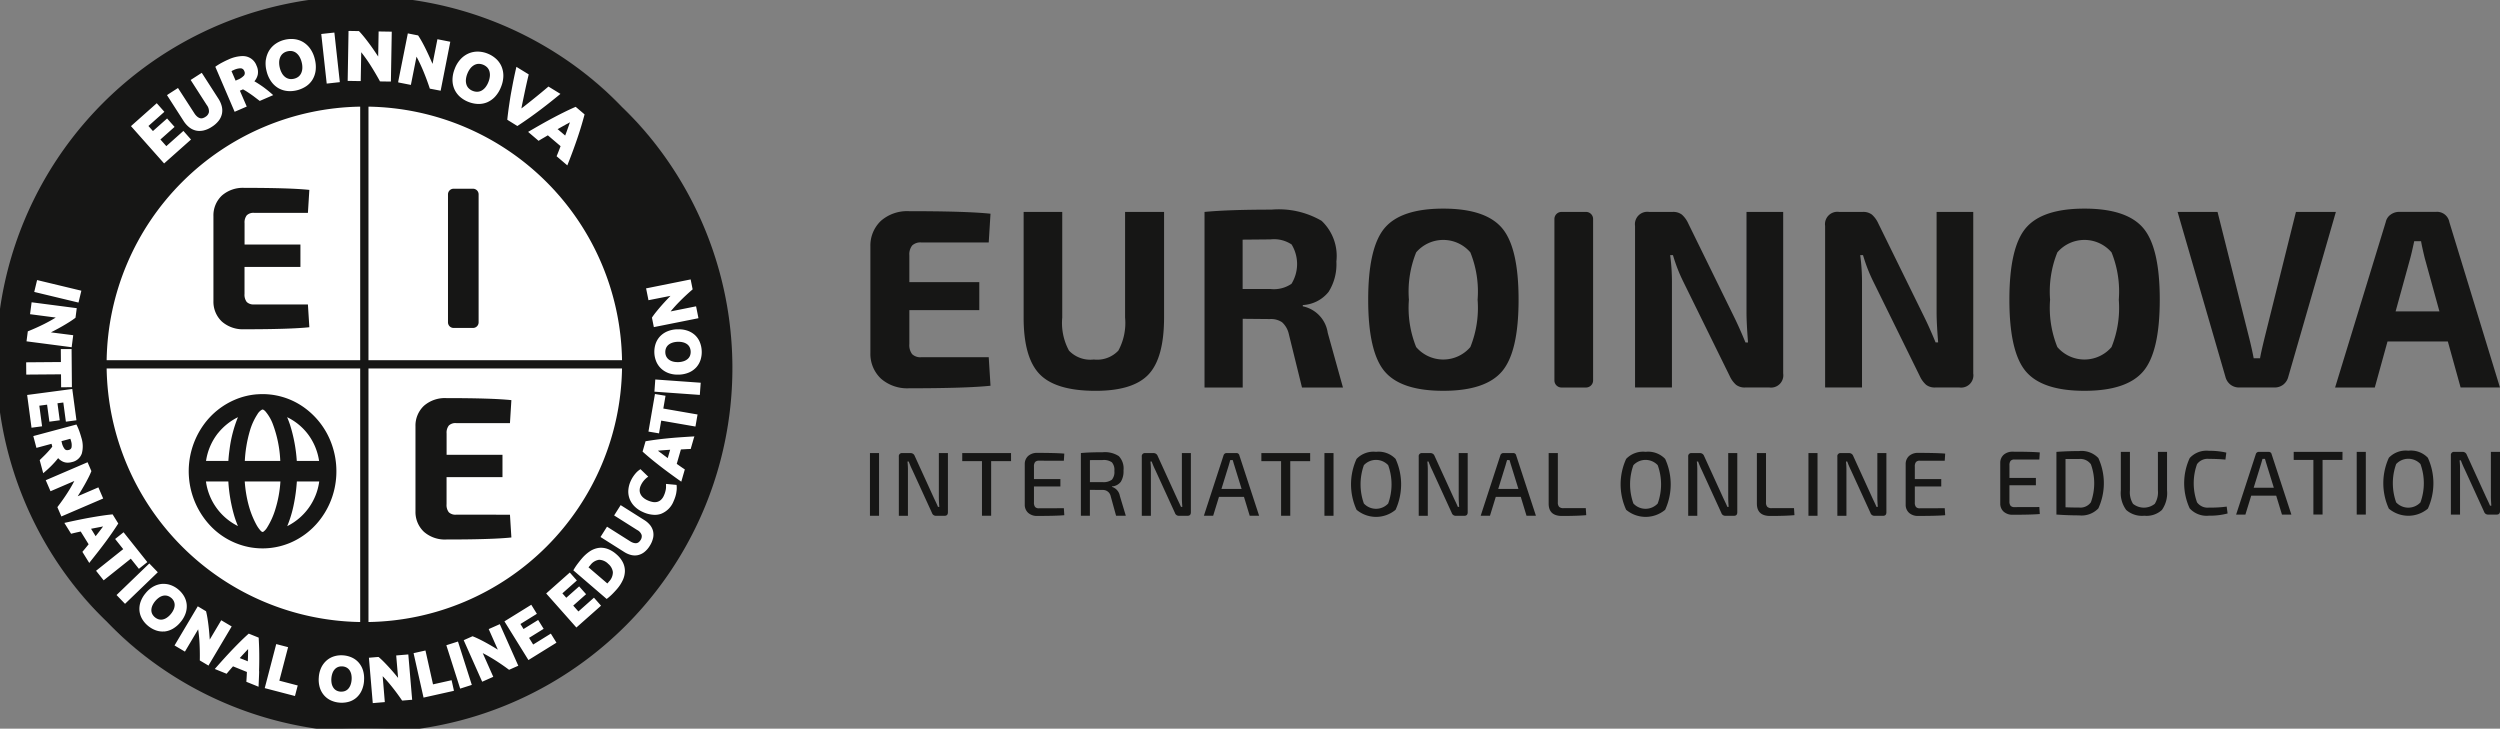 <svg xmlns="http://www.w3.org/2000/svg" xmlns:xlink="http://www.w3.org/1999/xlink" width="185.853" height="54.17" viewBox="0 0 185.853 54.17">
  <rect x="0" y="0" width="185.853" height="54.17" fill="#808080" stroke="none"/>
  <defs>
    <clipPath id="clip-path">
      <rect id="Rectángulo_2231" data-name="Rectángulo 2231" width="185.853" height="54.17" fill="none"/>
    </clipPath>
  </defs>
  <g id="Logo_Euroinnova" data-name="Logo Euroinnova" transform="translate(0)">
    <g id="Grupo_1307" data-name="Grupo 1307" transform="translate(0)" clip-path="url(#clip-path)">
      <path id="Trazado_2725" data-name="Trazado 2725" d="M54.17,27.085A27.085,27.085,0,1,1,27.085,0,27.085,27.085,0,0,1,54.17,27.085" transform="translate(0 0)" fill="#fff"/>
      <path id="Trazado_2726" data-name="Trazado 2726" d="M51.662,15.964a1.275,1.275,0,0,0,.505-.326.313.313,0,0,0,.015-.333.294.294,0,0,0-.249-.2l-.051,0a1.26,1.26,0,0,0-.475.124c-.05.022-.1.043-.134.063l-.038.02.307.711Z" transform="translate(-34.025 -10.026)" fill="#161615"/>
      <path id="Trazado_2727" data-name="Trazado 2727" d="M13.852,97.877a.238.238,0,0,0,.176.072.439.439,0,0,0,.112-.016.259.259,0,0,0,.21-.19,1.014,1.014,0,0,0-.04-.484c-.013-.048-.026-.091-.039-.128l-.01-.029-.663.178.028.105a1.154,1.154,0,0,0,.224.493" transform="translate(-9.031 -64.483)" fill="#161615"/>
      <path id="Trazado_2728" data-name="Trazado 2728" d="M74.676,147.76a.645.645,0,0,0-.22-.2.753.753,0,0,0-.313-.088l-.066,0a.7.7,0,0,0-.256.046.667.667,0,0,0-.245.17.86.86,0,0,0-.17.285,1.486,1.486,0,0,0-.057.789.885.885,0,0,0,.128.3.641.641,0,0,0,.218.2.744.744,0,0,0,.314.087l.066,0a.722.722,0,0,0,.255-.044.633.633,0,0,0,.246-.166.878.878,0,0,0,.17-.283,1.361,1.361,0,0,0,.082-.392,1.386,1.386,0,0,0-.025-.4.889.889,0,0,0-.128-.306" transform="translate(-48.689 -97.932)" fill="#161615"/>
      <path id="Trazado_2729" data-name="Trazado 2729" d="M53.25,144.1l-.195.21.6.243c0-.1.008-.195.012-.288,0-.133.008-.256.009-.367l0-.256-.174.187-.253.271" transform="translate(-35.233 -95.389)" fill="#161615"/>
      <path id="Trazado_2730" data-name="Trazado 2730" d="M21.032,116.52l.013-.017-.251.049-.364.07-.281.055.34.549.179-.225q.123-.157.224-.292Z" transform="translate(-13.38 -77.367)" fill="#161615"/>
      <path id="Trazado_2731" data-name="Trazado 2731" d="M145.858,99.576l-.255.024.2.154.3.224.229.172.179-.62-.287.018c-.133.009-.255.018-.367.029" transform="translate(-96.692 -66.094)" fill="#161615"/>
      <path id="Trazado_2732" data-name="Trazado 2732" d="M103.31,15.938a.833.833,0,0,0,.305.2.853.853,0,0,0,.315.064h.041a.71.71,0,0,0,.317-.094.978.978,0,0,0,.275-.243,1.515,1.515,0,0,0,.217-.387,1.546,1.546,0,0,0,.108-.434.983.983,0,0,0-.034-.368.712.712,0,0,0-.167-.286.9.9,0,0,0-.61-.262l-.051,0a.744.744,0,0,0-.318.1.967.967,0,0,0-.276.245,1.514,1.514,0,0,0-.216.385,1.5,1.5,0,0,0-.107.431.979.979,0,0,0,.034.365.723.723,0,0,0,.165.286" transform="translate(-68.471 -9.381)" fill="#161615"/>
      <path id="Trazado_2733" data-name="Trazado 2733" d="M124.079,27.739q.077-.207.137-.382l.1-.29-.269.147-.359.2q-.141.076-.289.159l.563.479q.061-.16.117-.31" transform="translate(-81.947 -17.975)" fill="#161615"/>
      <path id="Trazado_2734" data-name="Trazado 2734" d="M34.964,131.96a.725.725,0,0,0-.288-.152.654.654,0,0,0-.3-.005.871.871,0,0,0-.3.132,1.493,1.493,0,0,0-.506.609.881.881,0,0,0-.073.321.64.64,0,0,0,.061.289.819.819,0,0,0,.491.407.653.653,0,0,0,.166.021.639.639,0,0,0,.131-.013.878.878,0,0,0,.3-.131,1.362,1.362,0,0,0,.295-.271,1.378,1.378,0,0,0,.214-.342.874.874,0,0,0,.074-.323.644.644,0,0,0-.062-.29.75.75,0,0,0-.2-.253" transform="translate(-22.244 -87.517)" fill="#161615"/>
      <path id="Trazado_2735" data-name="Trazado 2735" d="M148.862,75.819a.881.881,0,0,0-.3-.137,1.31,1.31,0,0,0-.328-.039h-.071a1.392,1.392,0,0,0-.4.07.882.882,0,0,0-.29.162.636.636,0,0,0-.174.241.748.748,0,0,0-.052.32.72.72,0,0,0,.08.316.672.672,0,0,0,.2.225.874.874,0,0,0,.3.137,1.309,1.309,0,0,0,.328.039h.069a1.369,1.369,0,0,0,.394-.07.871.871,0,0,0,.288-.162.643.643,0,0,0,.174-.239.815.815,0,0,0-.026-.637.63.63,0,0,0-.192-.226" transform="translate(-97.786 -50.233)" fill="#161615"/>
      <path id="Trazado_2736" data-name="Trazado 2736" d="M46.237,7.933a27.085,27.085,0,1,0-38.3,38.3,27.085,27.085,0,1,0,38.3-38.3m5.929,18.161a1.888,1.888,0,0,1-.085.654,1.527,1.527,0,0,1-.314.554,1.58,1.58,0,0,1-.539.386,2.042,2.042,0,0,1-.75.162l-.106,0a1.9,1.9,0,0,1-.657-.107,1.636,1.636,0,0,1-.57-.347,1.53,1.53,0,0,1-.361-.526,1.835,1.835,0,0,1-.138-.634,1.881,1.881,0,0,1,.085-.654,1.511,1.511,0,0,1,.317-.554,1.6,1.6,0,0,1,.541-.385,2.039,2.039,0,0,1,.751-.162l.111,0a1.985,1.985,0,0,1,.65.1,1.583,1.583,0,0,1,.567.333,1.468,1.468,0,0,1,.359.525,1.93,1.93,0,0,1,.139.657m-4.047-4.675,3.133-.63.092-.018.018.092.119.592.011.054-.042.036c-.313.27-.625.56-.925.864-.236.238-.461.486-.67.74l1.8-.361.092-.018.019.092.14.7.018.092-.092.018L48.7,24.3l-.092.018-.019-.092-.115-.574-.008-.038.021-.033c.082-.123.184-.261.305-.41s.253-.307.392-.465.287-.319.438-.478l.224-.233L48.3,22.3l-.092.018-.018-.092-.141-.7-.018-.092Zm-1.877,5.358H27.393V7.928A19.159,19.159,0,0,1,46.242,26.776m-3.5-18.811.054-.024.045.038.572.487.045.039-.015.057c-.071.264-.147.531-.227.8s-.169.545-.268.84-.207.6-.324.922-.253.68-.4,1.048l-.048.124-.1-.086-.646-.551-.052-.045.027-.063q.074-.177.147-.366l.089-.231.034-.088-.946-.806-.078.046-.216.127q-.175.1-.337.2l-.058.037-.052-.045-.627-.534-.1-.086.115-.067c.348-.2.675-.391.971-.557s.581-.321.858-.467.537-.278.784-.4.506-.242.752-.349m-5.024.88c.035-.322.078-.66.129-1.006s.1-.677.163-1.011.119-.646.18-.942.12-.564.172-.791l.03-.127.111.069.745.457.058.036L39.29,5.6q-.076.312-.157.675T38.977,7l-.146.7q-.04.192-.068.36.136-.1.29-.223.268-.212.558-.444t.577-.469q.287-.237.532-.446l.052-.045.058.036.72.441.113.07-.1.084q-.278.226-.632.509c-.23.184-.485.381-.757.587s-.545.406-.826.605-.563.392-.836.57l-.05.033-.051-.031-.645-.4L37.712,8.9ZM33.811,5.1a2.164,2.164,0,0,1,.445-.718,1.786,1.786,0,0,1,.6-.417,1.678,1.678,0,0,1,.645-.128h.042a2.016,2.016,0,0,1,.7.144,2.068,2.068,0,0,1,.618.377,1.656,1.656,0,0,1,.414.564,1.758,1.758,0,0,1,.145.713,2.24,2.24,0,0,1-.172.825,2.274,2.274,0,0,1-.437.72,1.738,1.738,0,0,1-.586.421,1.608,1.608,0,0,1-.634.127h-.052a2.131,2.131,0,0,1-.72-.154A2.077,2.077,0,0,1,34.2,7.2a1.669,1.669,0,0,1-.415-.561,1.728,1.728,0,0,1-.146-.711,2.229,2.229,0,0,1,.172-.825m-4.2.926L30.3,2.575l.018-.092.092.018.633.125.038.007.022.032c.088.132.185.294.289.483s.205.387.308.6.2.425.3.648c.053.121.105.24.155.355L32.5,3.008l.018-.092.092.018.773.152.092.018-.018.092-.681,3.456-.018.092-.092-.018L32.008,6.6l-.054-.011-.017-.052c-.144-.436-.308-.875-.489-1.307-.147-.35-.309-.691-.484-1.019l-.4,2.009-.018.092-.092-.018-.768-.151L29.6,6.123ZM23.976,2.516l.788-.086.094-.01.01.094.385,3.5.01.093-.093.01-.788.087-.094.01-.01-.093-.385-3.5-.01-.093ZM19.769,4.433a1.807,1.807,0,0,1,.249-.688,1.687,1.687,0,0,1,.487-.5,2.019,2.019,0,0,1,.651-.286,2.117,2.117,0,0,1,.5-.062,2.039,2.039,0,0,1,.217.012,1.66,1.66,0,0,1,.664.22,1.761,1.761,0,0,1,.531.5,2.228,2.228,0,0,1,.337.772,2.268,2.268,0,0,1,.06.839,1.738,1.738,0,0,1-.234.682,1.614,1.614,0,0,1-.486.5,2.2,2.2,0,0,1-1.181.354,1.944,1.944,0,0,1-.217-.012,1.667,1.667,0,0,1-.663-.217,1.735,1.735,0,0,1-.531-.5,2.238,2.238,0,0,1-.337-.772,2.172,2.172,0,0,1-.053-.843m-3.7.489a4.637,4.637,0,0,1,.474-.284c.166-.087.319-.16.453-.218a2.661,2.661,0,0,1,1.028-.251,1.406,1.406,0,0,1,.254.022,1.074,1.074,0,0,1,.8.693,1.084,1.084,0,0,1,.088.679,1.156,1.156,0,0,1-.248.481c.072.04.147.086.226.135.116.073.236.153.357.237s.241.175.361.27.237.194.342.286l.112.1-.136.059-.814.352-.05.022-.044-.033-.32-.244c-.105-.081-.213-.159-.32-.233s-.212-.143-.313-.208c-.086-.054-.169-.1-.248-.144l-.232.1.473,1.094.037.086-.086.037-.728.315-.086.037-.037-.086L16.038,5.037l-.031-.071Zm-3.577,2.1.667-.429.079-.051.051.079L14.441,8.41a1.115,1.115,0,0,0,.218.258.578.578,0,0,0,.208.116.389.389,0,0,0,.1.014.377.377,0,0,0,.093-.012.693.693,0,0,0,.214-.1.545.545,0,0,0,.258-.345.752.752,0,0,0-.163-.535L14.224,6.024l-.051-.079.079-.051.667-.429L15,5.414l.051.079,1.185,1.843a1.886,1.886,0,0,1,.247.553,1.259,1.259,0,0,1,.019.558,1.279,1.279,0,0,1-.242.525,1.977,1.977,0,0,1-.517.46,1.872,1.872,0,0,1-.627.272,1.415,1.415,0,0,1-.286.03,1.186,1.186,0,0,1-.286-.034,1.249,1.249,0,0,1-.494-.25,1.913,1.913,0,0,1-.4-.453L12.467,7.154l-.051-.079ZM9.805,9.315l1.778-1.58.07-.062.063.07.442.5.062.07-.07.062-1.115.991.334.376.982-.872.071-.063.062.071.432.486.062.071-.071.062-.982.873.439.494,1.2-1.069.07-.062.062.07.442.5.062.07-.07.062L12.27,12.089l-.071.062-.062-.071L9.8,9.448l-.063-.07ZM26.777,7.928V26.776H7.928A19.159,19.159,0,0,1,26.777,7.928m0,19.466V46.242A19.159,19.159,0,0,1,7.928,27.393ZM2.567,21.611l.168-.7.022-.091.091.022,3.108.747.092.022-.022.091-.168.7-.022.092-.091-.022-3.108-.747L2.545,21.7Zm-.585,3.676.078-.6.007-.055.051-.02c.384-.155.773-.33,1.154-.52.3-.15.592-.312.872-.485L2.327,23.37l-.093-.012.012-.093.092-.7.012-.093.093.012,3.169.413.093.012L5.694,23l-.076.581-.005.039-.031.024c-.116.089-.257.186-.421.29s-.335.207-.521.314-.374.21-.569.312l-.287.148,1.566.2.093.012-.012.093-.092.709-.012.093L5.233,25.8l-3.169-.413-.093-.012Zm-.031,2.46-.006-.719v-.094h.094l2.489-.02-.007-.87v-.094h.094l.613,0h.094v.094l.022,2.647v.094H5.251l-.613.005H4.543v-.094l-.007-.869-2.489.02H1.953Zm.391,4.05L2.33,31.7l-.3-2.245-.012-.093.093-.012L5.28,28.93l.093-.012.012.093.286,2.139.012.093-.093.013-.6.08-.093.012-.012-.093-.178-1.333-.435.058.157,1.173.012.093-.093.012-.585.078-.093.012-.012-.093L3.5,30.083l-.577.077L3.116,31.6l.012.093-.093.012-.6.08Zm.87,3.383-.039-.144-.208-.777-.014-.053.039-.039L3,34.155l.249-.243c.089-.086.173-.172.252-.257s.156-.171.227-.253.112-.135.159-.2l-.056-.209L2.8,33.271l-.091.025L2.683,33.2,2.5,32.51l-.025-.091.091-.025,3.042-.816.075-.02.034.07a4.233,4.233,0,0,1,.193.464c.056.162.1.308.136.436a2.077,2.077,0,0,1,.037,1.185.982.982,0,0,1-.734.637,1.231,1.231,0,0,1-.317.045.848.848,0,0,1-.309-.056,1.06,1.06,0,0,1-.4-.281q-.066.085-.145.177c-.082.1-.17.193-.261.29s-.189.194-.291.289-.2.184-.3.269Zm1.351,3.215-.037-.086-.239-.555L4.266,37.7l.033-.044c.252-.33.5-.679.727-1.037.182-.282.35-.571.5-.862l-1.684.725-.087.037-.037-.086-.281-.652L3.4,35.7l.086-.037L6.425,34.4l.086-.037.037.086.231.538.015.036-.014.036c-.054.136-.126.293-.214.465s-.185.354-.288.535-.217.375-.33.559c-.057.093-.115.184-.171.274l1.451-.624.086-.037.037.086.283.657.037.086-.087.037L4.65,38.357Zm2.073,3.456-.07-.113-.406-.655-.036-.058.044-.052c.075-.089.152-.18.229-.276l.056-.069.135-.167L6,39.513l-.213.048L5.7,39.58q-.18.041-.348.083l-.067.017-.036-.058-.394-.635-.07-.113.129-.029c.358-.08.693-.151.993-.212s.606-.12.871-.166.535-.091.789-.129.5-.069.747-.094l.058-.006.031.05.359.58.032.05-.033.05c-.134.208-.274.419-.416.624s-.3.429-.465.652-.35.468-.536.707-.406.517-.632.8Zm1.143,1.233-.074.058-.059-.074L7.2,42.506l-.059-.074.074-.059L9.16,40.823l-.542-.681-.059-.074.074-.058.48-.383.074-.058.058.074,1.65,2.071.058.074-.074.059-.48.382-.074.059-.059-.074-.542-.68ZM9.294,44.89l-.065-.068-.5-.519-.065-.068.068-.065,2.3-2.217.068-.065.066.068.5.518.065.068-.068.065-2.3,2.217Zm2.911,2.053c-.042,0-.084.005-.126.005a1.491,1.491,0,0,1-.5-.09,1.932,1.932,0,0,1-.58-.337,1.9,1.9,0,0,1-.429-.5,1.524,1.524,0,0,1-.2-.6,1.578,1.578,0,0,1,.074-.658,2.028,2.028,0,0,1,.382-.666,1.974,1.974,0,0,1,.589-.5,1.643,1.643,0,0,1,.639-.191c.04,0,.08,0,.12,0a1.533,1.533,0,0,1,.512.089,1.841,1.841,0,0,1,.563.322,1.9,1.9,0,0,1,.429.5,1.508,1.508,0,0,1,.2.606,1.6,1.6,0,0,1-.075.659,2.041,2.041,0,0,1-.382.666,2.077,2.077,0,0,1-.582.5,1.591,1.591,0,0,1-.627.2m3.29,2.534-.081-.048-.52-.308-.047-.028v-.055c.009-.415,0-.841-.022-1.266-.018-.335-.052-.668-.1-.993l-.936,1.577-.048.081-.081-.048-.611-.362-.081-.048.048-.081,1.632-2.749.048-.081.081.048.5.3.034.02.009.038c.036.141.07.31.1.5s.058.391.082.6.045.429.061.646c.008.109.016.217.023.322l.806-1.357.048-.081.081.048.615.365.081.048-.048.081L15.544,49.4Zm3.765.426c-.009.31-.023.652-.041,1.015l-.006.132L19.091,51l-.714-.289-.063-.026.005-.069c.008-.116.016-.235.022-.358l.006-.132.008-.171-1.033-.419-.068.077-.133.152q-.121.139-.231.271l-.044.053-.064-.026-.692-.28-.123-.05.088-.1c.239-.271.466-.526.677-.757s.413-.447.606-.648.381-.391.561-.569.365-.352.549-.516l.044-.039.054.022.632.256.055.023,0,.059c.014.245.025.5.032.75s.01.521.009.8-.006.575-.016.887m2.85,1.151-.156.6-.024.091-.091-.024-2.066-.539-.091-.024.024-.091.807-3.093.024-.091.091.024.7.182.091.024-.024.091-.627,2.4,1.279.334.091.024Zm4.957-.452a2.072,2.072,0,0,1-.183.745,1.585,1.585,0,0,1-.394.527,1.475,1.475,0,0,1-.562.3,1.9,1.9,0,0,1-.515.07c-.05,0-.1,0-.153-.006a1.878,1.878,0,0,1-.641-.158A1.507,1.507,0,0,1,24.1,51.7a1.575,1.575,0,0,1-.323-.578,2.034,2.034,0,0,1-.077-.764,1.977,1.977,0,0,1,.19-.746,1.643,1.643,0,0,1,.409-.527,1.527,1.527,0,0,1,.563-.3,1.821,1.821,0,0,1,.505-.071q.07,0,.14.005a1.888,1.888,0,0,1,.641.158,1.51,1.51,0,0,1,.515.377,1.606,1.606,0,0,1,.322.58,2.036,2.036,0,0,1,.077.764M26.854,3.886l-.036,2.048,0,.094-.094,0-.782-.013-.094,0,0-.094.061-3.522,0-.094L26,2.3l.645.011h.039l.027.028c.111.115.235.258.37.425s.271.346.408.531.277.386.411.585c.073.108.145.216.215.322l.031-1.771V2.34l.094,0,.788.013.094,0,0,.094-.061,3.522,0,.094h-.094L28.3,6.053h-.055L28.222,6C28,5.6,27.765,5.2,27.51,4.8c-.206-.318-.426-.626-.656-.918m.539,23.508H46.242A19.16,19.16,0,0,1,27.393,46.242Zm3.154,24.638-.6.051-.055,0-.031-.046c-.234-.343-.487-.686-.754-1.017-.21-.262-.431-.513-.659-.749L28.6,52.1l.008.094-.094.008-.708.06-.094.008-.008-.094-.27-3.185-.008-.094.094-.008.584-.049.039,0,.03.025c.111.094.237.211.373.349s.277.287.418.442.284.32.426.49l.206.249-.133-1.573-.008-.094.094-.008.712-.06.094-.008.008.094.27,3.185.008.094Zm3.115-.653-2.084.465-.092.02-.02-.092-.7-3.12-.02-.092.092-.02.7-.157.092-.02.02.092.541,2.425,1.29-.288.092-.02.02.092.134.6.02.092Zm1.323-.43-.685.219-.09.029-.029-.09-.971-3.045-.029-.09.09-.029.685-.218.09-.029.029.09.971,3.045.029.09Zm3.462-1.417-.552.245-.05.022-.044-.033c-.333-.248-.684-.488-1.045-.715-.286-.179-.576-.344-.868-.493l.744,1.676.038.086-.086.038-.649.288-.086.038L35.81,50.6l-1.3-2.922-.038-.086.086-.038.535-.238.036-.016.037.014c.137.053.294.123.467.208s.352.179.539.282.375.211.562.324l.276.168-.641-1.443-.038-.086.086-.038.653-.29.086-.038.038.086,1.3,2.922.038.086Zm2.841-1.7L39.363,49.02l-.08.049-.049-.08L37.55,46.273l-.049-.08.08-.05,1.835-1.136.08-.05.049.08.318.514.05.08-.08.05-1.143.708.231.373,1.006-.623.08-.05.05.08.311.5.049.08-.08.049-1.006.623.306.495,1.234-.764.08-.049.049.08.318.513.05.08Zm3.325-2.739-1.694,1.5-.071.062-.062-.071-2.12-2.391-.062-.071.07-.062,1.615-1.432.071-.062.062.071.4.452.062.071-.071.062-1.006.892.291.329.886-.785.07-.062.062.071.392.441.062.071-.071.062-.885.785.386.436,1.085-.963.071-.062.062.071.4.452.062.07ZM46.3,43.125a2.8,2.8,0,0,1-.437.67c-.086.1-.191.213-.311.336a3.815,3.815,0,0,1-.391.35l-.061.047-.058-.05-2.361-2.029-.059-.051.039-.068a4.411,4.411,0,0,1,.3-.444c.113-.148.209-.268.294-.366A2.9,2.9,0,0,1,43.828,41a1.624,1.624,0,0,1,.631-.261,1.313,1.313,0,0,1,.224-.019,1.454,1.454,0,0,1,.446.073,2.027,2.027,0,0,1,.68.4,1.971,1.971,0,0,1,.488.6,1.442,1.442,0,0,1,.159.654,1.664,1.664,0,0,1-.155.676m2.246-3.113a1.794,1.794,0,0,1-.25.579,1.7,1.7,0,0,1-.414.466,1.175,1.175,0,0,1-.476.217,1.112,1.112,0,0,1-.214.021,1.189,1.189,0,0,1-.292-.038,1.752,1.752,0,0,1-.5-.222l-1.68-1.062-.08-.05.05-.08.385-.608.05-.079.08.05,1.63,1.03a.984.984,0,0,0,.275.128.593.593,0,0,0,.148.02.4.4,0,0,0,.065-.005.34.34,0,0,0,.159-.071.646.646,0,0,0,.138-.159.486.486,0,0,0,.079-.376.672.672,0,0,0-.335-.372l-1.63-1.03-.08-.05.05-.08.385-.608.05-.08.08.05,1.68,1.062a1.732,1.732,0,0,1,.418.362,1.156,1.156,0,0,1,.231.455,1.173,1.173,0,0,1,0,.528m1.733-3.4a2.616,2.616,0,0,1-.2.638,1.652,1.652,0,0,1-.941.953,1.439,1.439,0,0,1-.469.076,2.18,2.18,0,0,1-.891-.216,2,2,0,0,1-.622-.427,1.625,1.625,0,0,1-.358-.56,1.529,1.529,0,0,1-.089-.644,1.969,1.969,0,0,1,.176-.67,2.183,2.183,0,0,1,.188-.338,2.5,2.5,0,0,1,.19-.246,1.5,1.5,0,0,1,.17-.166c.049-.04.088-.07.116-.088l.063-.042.054.053.444.429.078.076L48.1,35.5a1.656,1.656,0,0,0-.249.244,1.548,1.548,0,0,0-.22.36.894.894,0,0,0-.076.289.647.647,0,0,0,.04.288.8.8,0,0,0,.185.276,1.244,1.244,0,0,0,.37.242,1.583,1.583,0,0,0,.374.119.881.881,0,0,0,.157.014.722.722,0,0,0,.17-.02.658.658,0,0,0,.277-.147.92.92,0,0,0,.225-.321,1.841,1.841,0,0,0,.095-.251,2.106,2.106,0,0,0,.049-.209,1.12,1.12,0,0,0,.016-.165c0-.053,0-.1,0-.145v-.1l.1.01.607.057.076.007.009.075a1.75,1.75,0,0,1-.027.486m1.3-4.034-.213.74-.019.066-.069,0c-.116,0-.235.008-.358.015l-.3.017-.309,1.071.157.11.092.065q.151.106.294.2l.057.038-.019.066-.207.718-.037.128-.108-.077c-.3-.211-.575-.412-.824-.595s-.494-.368-.707-.535-.433-.341-.624-.5-.387-.326-.57-.491l-.044-.04.016-.056.189-.655.016-.057.059-.01c.241-.039.491-.077.742-.11s.524-.065.8-.092.574-.054.884-.076.655-.045,1.014-.065l.133-.007Zm.262-1.667-.123.709-.016.093-.093-.016-2.452-.425-.148.857-.016.093L48.9,32.2l-.6-.1-.093-.016.016-.093.451-2.608.016-.093.093.016.6.1.093.016-.016.093-.148.857,2.452.425.093.016Zm.244-2.362-.051.718-.007.094-.094-.007-3.188-.227-.094-.007.007-.094.051-.718.007-.094.094.007L52,28.446l.094.007Z" fill="#161615"/>
      <path id="Trazado_2737" data-name="Trazado 2737" d="M131.7,124.172a1,1,0,0,0-.636-.286h-.037a.972.972,0,0,0-.644.4c-.032.037-.064.075-.1.115l-.035.044,1.4,1.2.018-.02c.03-.032.064-.071.1-.117a.979.979,0,0,0,.293-.714.958.958,0,0,0-.368-.625" transform="translate(-86.498 -82.27)" fill="#161615"/>
      <path id="Trazado_2738" data-name="Trazado 2738" d="M61.984,12.942a.979.979,0,0,0,.24.278.717.717,0,0,0,.3.137.725.725,0,0,0,.142.014.936.936,0,0,0,.221-.028.834.834,0,0,0,.327-.155.713.713,0,0,0,.2-.261.98.98,0,0,0,.084-.357,1.512,1.512,0,0,0-.047-.442,1.544,1.544,0,0,0-.163-.416.987.987,0,0,0-.24-.28.723.723,0,0,0-.3-.137.76.76,0,0,0-.144-.014.926.926,0,0,0-.217.028.808.808,0,0,0-.327.157.747.747,0,0,0-.2.264.978.978,0,0,0-.084.359,1.541,1.541,0,0,0,.046.439,1.524,1.524,0,0,0,.163.414" transform="translate(-41.022 -7.492)" fill="#161615"/>
      <path id="Trazado_2739" data-name="Trazado 2739" d="M46.827,87.236a5.3,5.3,0,0,1,3.558,1.01,5.7,5.7,0,0,1,1.956,2.56,5.979,5.979,0,0,1,.277,3.354,5.833,5.833,0,0,1-1.168,2.486,5.515,5.515,0,0,1-2.16,1.633,5.291,5.291,0,0,1-2.973.326,5.407,5.407,0,0,1-2.842-1.492,5.918,5.918,0,0,1-.565-7.667A5.533,5.533,0,0,1,45.2,87.634a5.212,5.212,0,0,1,1.626-.4m.055,1.463a4.572,4.572,0,0,0-.577,1.265,9.629,9.629,0,0,0-.372,2.226q1.318,0,2.636,0a8.8,8.8,0,0,0-.552-2.737,3.17,3.17,0,0,0-.565-.962c-.062-.058-.133-.13-.223-.124a.882.882,0,0,0-.348.332m-2.939,1.42a4.352,4.352,0,0,0-.892,2.071c.553,0,1.107,0,1.66,0q.029-.444.092-.884a9.463,9.463,0,0,1,.62-2.37,4.391,4.391,0,0,0-1.479,1.185m5.138-1.18c.08.187.152.378.216.57a11.5,11.5,0,0,1,.5,2.679c.553,0,1.105,0,1.658,0a4.392,4.392,0,0,0-.773-1.914,4.278,4.278,0,0,0-1.6-1.339m-6.039,4.773a4.349,4.349,0,0,0,2.378,3.32,7.906,7.906,0,0,1-.285-.8,11.69,11.69,0,0,1-.428-2.514c-.555,0-1.11,0-1.665,0m2.885,0a9.188,9.188,0,0,0,.286,1.749A6.652,6.652,0,0,0,46.8,96.94a2.3,2.3,0,0,0,.325.453c.049.043.119.1.183.058a1.029,1.029,0,0,0,.268-.292,5.62,5.62,0,0,0,.626-1.381,8.73,8.73,0,0,0,.376-2.064c-.882,0-1.764,0-2.646,0m3.868,0a12.383,12.383,0,0,1-.227,1.7,8.652,8.652,0,0,1-.488,1.62,4.362,4.362,0,0,0,2.379-3.32c-.555,0-1.11,0-1.664,0" transform="translate(-27.732 -57.92)" fill="#161615"/>
      <path id="Trazado_2740" data-name="Trazado 2740" d="M101,52.117H99.559a.417.417,0,0,1-.418-.417V42.185a.418.418,0,0,1,.418-.418H101a.418.418,0,0,1,.418.418V51.7a.417.417,0,0,1-.418.417" transform="translate(-65.837 -27.737)" fill="#161615"/>
      <path id="Trazado_2741" data-name="Trazado 2741" d="M98.97,96.769l.106,1.692q-1.42.151-4.834.151a2.367,2.367,0,0,1-1.661-.566,2.021,2.021,0,0,1-.635-1.533V90.2a2.02,2.02,0,0,1,.635-1.533,2.367,2.367,0,0,1,1.661-.566q3.413,0,4.834.151l-.106,1.707h-4a.707.707,0,0,0-.544.181.856.856,0,0,0-.166.589v1.586h4.154v1.662H94.257v2.009a.882.882,0,0,0,.166.6.706.706,0,0,0,.544.181Z" transform="translate(-61.059 -58.505)" fill="#161615"/>
      <path id="Trazado_2742" data-name="Trazado 2742" d="M54.257,50.242l.106,1.692q-1.42.151-4.834.151a2.367,2.367,0,0,1-1.661-.566,2.021,2.021,0,0,1-.635-1.533V43.672a2.02,2.02,0,0,1,.635-1.533,2.367,2.367,0,0,1,1.661-.566q3.413,0,4.834.151l-.106,1.707h-4a.707.707,0,0,0-.544.181.856.856,0,0,0-.166.589v1.586H53.7v1.662H49.544v2.009a.882.882,0,0,0,.166.6.706.706,0,0,0,.544.181Z" transform="translate(-31.366 -27.607)" fill="#161615"/>
      <path id="Trazado_2743" data-name="Trazado 2743" d="M201.422,57.589l.132,2.119q-1.778.189-6.054.189a2.965,2.965,0,0,1-2.081-.709,2.528,2.528,0,0,1-.794-1.92V49.36a2.529,2.529,0,0,1,.794-1.92,2.963,2.963,0,0,1,2.081-.709q4.275,0,6.054.189l-.132,2.137H196.41a.886.886,0,0,0-.681.227,1.072,1.072,0,0,0-.208.738v1.986h5.2v2.081h-5.2v2.516a1.106,1.106,0,0,0,.208.756.886.886,0,0,0,.681.227Z" transform="translate(-127.919 -31.032)" fill="#161615"/>
      <path id="Trazado_2744" data-name="Trazado 2744" d="M236.969,46.9V54.75q0,2.989-1.144,4.219T231.881,60.2q-2.951,0-4.152-1.229t-1.2-4.219V46.9H229.4V54.75a4.306,4.306,0,0,0,.5,2.459,2.189,2.189,0,0,0,1.845.662,2.165,2.165,0,0,0,1.826-.662,4.309,4.309,0,0,0,.5-2.459V46.9Z" transform="translate(-150.431 -31.145)" fill="#161615"/>
      <path id="Trazado_2745" data-name="Trazado 2745" d="M276.858,59.616h-3.045l-.984-3.992a1.653,1.653,0,0,0-.5-.861,1.467,1.467,0,0,0-.9-.236l-2.024-.019v5.108h-2.838V46.563q1.759-.17,4.975-.171a6.326,6.326,0,0,1,3.727.832,3.592,3.592,0,0,1,1.1,3.027,3.837,3.837,0,0,1-.577,2.251,2.622,2.622,0,0,1-1.92.984v.094a2.352,2.352,0,0,1,1.854,1.967ZM269.4,52.294h2.081a2.312,2.312,0,0,0,1.551-.388,2.8,2.8,0,0,0,.009-2.923,2.351,2.351,0,0,0-1.561-.378l-2.081.019Z" transform="translate(-177.021 -30.808)" fill="#161615"/>
      <path id="Trazado_2746" data-name="Trazado 2746" d="M304,47.614q1.22-1.447,4.36-1.447t4.37,1.447q1.23,1.447,1.23,5.325t-1.23,5.325q-1.23,1.447-4.37,1.447T304,58.265q-1.22-1.448-1.22-5.325T304,47.614m6.375,1.807a2.653,2.653,0,0,0-4.029,0,7.79,7.79,0,0,0-.539,3.519,7.786,7.786,0,0,0,.539,3.518,2.652,2.652,0,0,0,4.029,0,7.786,7.786,0,0,0,.539-3.518,7.79,7.79,0,0,0-.539-3.519" transform="translate(-201.067 -30.658)" fill="#161615"/>
      <path id="Trazado_2747" data-name="Trazado 2747" d="M346.348,59.953h-1.822a.527.527,0,0,1-.527-.527v-12a.527.527,0,0,1,.527-.527h1.822a.527.527,0,0,1,.527.527v12a.527.527,0,0,1-.527.527" transform="translate(-228.442 -31.145)" fill="#161615"/>
      <path id="Trazado_2748" data-name="Trazado 2748" d="M372.86,46.9V58.912a.912.912,0,0,1-1.022,1.04h-1.8a1.056,1.056,0,0,1-.681-.2,1.957,1.957,0,0,1-.473-.653l-3.424-6.962a12.036,12.036,0,0,1-.794-2.024h-.208a15.17,15.17,0,0,1,.132,2.081v7.756h-2.743V47.939a.92.92,0,0,1,1.041-1.04h1.759a1.054,1.054,0,0,1,.681.2,1.964,1.964,0,0,1,.473.653l3.311,6.754q.472.946.945,2.1h.189q-.113-1.476-.113-2.195V46.9Z" transform="translate(-240.296 -31.145)" fill="#161615"/>
      <path id="Trazado_2749" data-name="Trazado 2749" d="M414.926,46.9V58.912a.911.911,0,0,1-1.022,1.04h-1.8a1.056,1.056,0,0,1-.682-.2,1.964,1.964,0,0,1-.473-.653l-3.424-6.962a12.108,12.108,0,0,1-.794-2.024h-.208a15.059,15.059,0,0,1,.133,2.081v7.756h-2.743V47.939a.919.919,0,0,1,1.04-1.04h1.759a1.057,1.057,0,0,1,.681.2,1.964,1.964,0,0,1,.473.653L411.18,54.5q.473.946.946,2.1h.189q-.114-1.476-.114-2.195V46.9Z" transform="translate(-268.232 -31.145)" fill="#161615"/>
      <path id="Trazado_2750" data-name="Trazado 2750" d="M445.906,47.614q1.221-1.447,4.361-1.447t4.37,1.447q1.23,1.447,1.229,5.325t-1.229,5.325q-1.229,1.447-4.37,1.447t-4.361-1.447q-1.22-1.448-1.22-5.325t1.22-5.325m6.375,1.807a2.654,2.654,0,0,0-4.03,0,7.8,7.8,0,0,0-.539,3.519,7.8,7.8,0,0,0,.539,3.518,2.653,2.653,0,0,0,4.03,0,7.786,7.786,0,0,0,.539-3.518,7.79,7.79,0,0,0-.539-3.519" transform="translate(-295.306 -30.658)" fill="#161615"/>
      <path id="Trazado_2751" data-name="Trazado 2751" d="M493.678,46.9,490.14,59.157a1.058,1.058,0,0,1-.369.577,1.02,1.02,0,0,1-.652.217h-2.63a1.019,1.019,0,0,1-.653-.217,1.06,1.06,0,0,1-.369-.577L481.911,46.9h2.97l2.365,9.421q.189.757.322,1.457h.473q.056-.359.322-1.457l2.346-9.421Z" transform="translate(-320.026 -31.145)" fill="#161615"/>
      <path id="Trazado_2752" data-name="Trazado 2752" d="M525.15,56.529h-4.484l-.946,3.424h-2.951l3.765-12.3a.9.9,0,0,1,.359-.549,1.062,1.062,0,0,1,.644-.208h2.724a.928.928,0,0,1,1,.756l3.764,12.3H526.1Zm-.624-2.232-1.1-3.992q-.226-.946-.265-1.229h-.511c-.026.126-.069.328-.132.605s-.114.485-.151.624l-1.1,3.992Z" transform="translate(-343.175 -31.145)" fill="#161615"/>
      <rect id="Rectángulo_2227" data-name="Rectángulo 2227" width="0.676" height="4.661" transform="translate(64.673 33.682)" fill="#161615"/>
      <path id="Trazado_2753" data-name="Trazado 2753" d="M202.565,100.266v4.4q0,.264-.25.263h-.642a.3.3,0,0,1-.291-.209l-1.452-3.174a6.656,6.656,0,0,1-.277-.649h-.094a5.344,5.344,0,0,1,.034.649v3.384h-.676v-4.4a.23.23,0,0,1,.257-.263h.621a.32.32,0,0,1,.3.209l1.412,3.094q.027.06.094.2t.125.263q.057.125.1.233h.1q-.034-.4-.034-.723v-3.276Z" transform="translate(-132.096 -66.584)" fill="#161615"/>
      <path id="Trazado_2754" data-name="Trazado 2754" d="M216.58,100.867H215.1v4.059h-.682v-4.059h-1.466v-.6h3.627Z" transform="translate(-141.417 -66.584)" fill="#161615"/>
      <path id="Trazado_2755" data-name="Trazado 2755" d="M229.691,104.339l.034.52q-.615.054-2,.054a.979.979,0,0,1-.683-.226.8.8,0,0,1-.257-.611v-3.013a.8.8,0,0,1,.257-.611.979.979,0,0,1,.683-.226q1.384,0,2,.054l-.034.527H227.84a.363.363,0,0,0-.287.1.517.517,0,0,0-.084.335v.932h1.965v.547h-1.965v1.189a.517.517,0,0,0,.084.335.363.363,0,0,0,.287.1Z" transform="translate(-150.603 -66.558)" fill="#161615"/>
      <path id="Trazado_2756" data-name="Trazado 2756" d="M242.55,104.806h-.723l-.4-1.452a.583.583,0,0,0-.588-.466l-.959-.007v1.925h-.669v-4.661q.574-.06,1.628-.061a1.883,1.883,0,0,1,1.192.291,1.329,1.329,0,0,1,.348,1.061,1.47,1.47,0,0,1-.2.844.9.9,0,0,1-.659.345v.034a.854.854,0,0,1,.588.675Zm-2.668-2.5h.946a1.043,1.043,0,0,0,.686-.179.88.88,0,0,0,.186-.652.856.856,0,0,0-.186-.642,1.04,1.04,0,0,0-.686-.169q-.689,0-.946.007Z" transform="translate(-158.856 -66.464)" fill="#161615"/>
      <path id="Trazado_2757" data-name="Trazado 2757" d="M256.333,100.266v4.4c0,.176-.084.263-.251.263h-.641a.3.3,0,0,1-.291-.209l-1.452-3.174a6.5,6.5,0,0,1-.277-.649h-.095a5.324,5.324,0,0,1,.034.649v3.384h-.676v-4.4a.23.23,0,0,1,.257-.263h.621a.32.32,0,0,1,.3.209l1.412,3.094q.027.06.094.2t.125.263c.038.083.074.161.105.233h.1q-.034-.4-.034-.723v-3.276Z" transform="translate(-167.802 -66.584)" fill="#161615"/>
      <path id="Trazado_2758" data-name="Trazado 2758" d="M269.4,103.521h-1.858l-.432,1.405h-.69l1.459-4.479a.237.237,0,0,1,.25-.182h.689a.22.22,0,0,1,.243.182l1.466,4.479h-.7Zm-.175-.588-.547-1.77c-.013-.04-.033-.1-.057-.189s-.044-.149-.058-.189h-.182l-.108.378-.547,1.77Z" transform="translate(-176.922 -66.584)" fill="#161615"/>
      <path id="Trazado_2759" data-name="Trazado 2759" d="M282.774,100.867h-1.479v4.059h-.682v-4.059h-1.466v-.6h3.627Z" transform="translate(-185.375 -66.584)" fill="#161615"/>
      <rect id="Rectángulo_2228" data-name="Rectángulo 2228" width="0.676" height="4.661" transform="translate(98.46 33.682)" fill="#161615"/>
      <path id="Trazado_2760" data-name="Trazado 2760" d="M300.852,100a1.742,1.742,0,0,1,1.452.527,4.544,4.544,0,0,1,0,3.782,2.256,2.256,0,0,1-2.9,0,4.545,4.545,0,0,1,0-3.782,1.735,1.735,0,0,1,1.445-.527m.905.993a1.237,1.237,0,0,0-1.807,0,4.248,4.248,0,0,0,0,2.85,1.238,1.238,0,0,0,1.807,0,4.189,4.189,0,0,0,0-2.85" transform="translate(-198.555 -66.411)" fill="#161615"/>
      <path id="Trazado_2761" data-name="Trazado 2761" d="M317.6,100.266v4.4c0,.176-.084.263-.251.263h-.641a.3.3,0,0,1-.291-.209l-1.452-3.174a6.651,6.651,0,0,1-.277-.649H314.6a5.33,5.33,0,0,1,.034.649v3.384h-.675v-4.4a.23.23,0,0,1,.256-.263h.621a.32.32,0,0,1,.3.209l1.412,3.094q.027.06.094.2t.125.263c.038.083.073.161.1.233h.1q-.034-.4-.034-.723v-3.276Z" transform="translate(-208.49 -66.584)" fill="#161615"/>
      <path id="Trazado_2762" data-name="Trazado 2762" d="M330.665,103.521h-1.858l-.432,1.405h-.69l1.459-4.479a.237.237,0,0,1,.25-.182h.689a.22.22,0,0,1,.243.182l1.466,4.479h-.7Zm-.175-.588-.548-1.77c-.013-.04-.033-.1-.057-.189s-.044-.149-.058-.189h-.182l-.109.378-.547,1.77Z" transform="translate(-217.609 -66.584)" fill="#161615"/>
      <path id="Trazado_2763" data-name="Trazado 2763" d="M343.423,100.266v3.661a.473.473,0,0,0,.095.334.448.448,0,0,0,.331.1H345.5l.034.52q-.654.06-1.8.06-.993,0-.994-.918v-3.756Z" transform="translate(-227.611 -66.584)" fill="#161615"/>
      <path id="Trazado_2764" data-name="Trazado 2764" d="M360.512,100a1.744,1.744,0,0,1,1.452.527,4.545,4.545,0,0,1,0,3.782,2.256,2.256,0,0,1-2.9,0,4.55,4.55,0,0,1,0-3.782,1.735,1.735,0,0,1,1.446-.527m.9.993a1.237,1.237,0,0,0-1.807,0,4.236,4.236,0,0,0,0,2.85,1.237,1.237,0,0,0,1.807,0,4.189,4.189,0,0,0,0-2.85" transform="translate(-238.174 -66.411)" fill="#161615"/>
      <path id="Trazado_2765" data-name="Trazado 2765" d="M377.261,100.266v4.4q0,.264-.25.263h-.642a.3.3,0,0,1-.291-.209l-1.453-3.174a6.748,6.748,0,0,1-.276-.649h-.095a5.269,5.269,0,0,1,.034.649v3.384h-.676v-4.4a.23.23,0,0,1,.257-.263h.621a.321.321,0,0,1,.3.209l1.412,3.094c.018.04.05.107.094.2s.087.18.125.263.073.161.1.233h.1q-.034-.4-.034-.723v-3.276Z" transform="translate(-248.109 -66.584)" fill="#161615"/>
      <path id="Trazado_2766" data-name="Trazado 2766" d="M389.49,100.266v3.661a.474.474,0,0,0,.095.334.45.45,0,0,0,.331.1h1.655l.034.52q-.656.06-1.8.06-.993,0-.993-.918v-3.756Z" transform="translate(-258.203 -66.584)" fill="#161615"/>
      <rect id="Rectángulo_2229" data-name="Rectángulo 2229" width="0.675" height="4.661" transform="translate(134.442 33.682)" fill="#161615"/>
      <path id="Trazado_2767" data-name="Trazado 2767" d="M410.259,100.266v4.4c0,.176-.084.263-.25.263h-.641a.3.3,0,0,1-.291-.209l-1.452-3.174a6.621,6.621,0,0,1-.277-.649h-.094a5.325,5.325,0,0,1,.034.649v3.384h-.675v-4.4a.23.23,0,0,1,.256-.263h.621a.32.32,0,0,1,.3.209l1.412,3.094q.027.06.094.2t.125.263c.038.083.073.161.1.233h.1q-.034-.4-.034-.723v-3.276Z" transform="translate(-270.022 -66.584)" fill="#161615"/>
      <path id="Trazado_2768" data-name="Trazado 2768" d="M424.637,104.339l.034.52q-.615.054-2,.054a.979.979,0,0,1-.682-.226.8.8,0,0,1-.256-.611v-3.013a.8.8,0,0,1,.256-.611.979.979,0,0,1,.682-.226q1.385,0,2,.054l-.034.527h-1.852a.361.361,0,0,0-.287.1.515.515,0,0,0-.085.335v.932h1.965v.547h-1.965v1.189a.515.515,0,0,0,.085.335.361.361,0,0,0,.287.1Z" transform="translate(-280.063 -66.558)" fill="#161615"/>
      <path id="Trazado_2769" data-name="Trazado 2769" d="M445.573,104.076l.034.52q-.615.054-2,.054a.979.979,0,0,1-.683-.226.8.8,0,0,1-.257-.611V100.8a.8.8,0,0,1,.257-.611.979.979,0,0,1,.683-.226q1.384,0,2,.054l-.034.527h-1.851a.363.363,0,0,0-.287.1.517.517,0,0,0-.084.335v.932h1.966v.547H443.35v1.189a.517.517,0,0,0,.084.335.363.363,0,0,0,.287.1Z" transform="translate(-293.966 -66.383)" fill="#161615"/>
      <path id="Trazado_2770" data-name="Trazado 2770" d="M455.095,104.542V99.882q.885-.061,1.682-.061a1.727,1.727,0,0,1,1.435.52,4.489,4.489,0,0,1,0,3.742,1.727,1.727,0,0,1-1.435.52q-.8,0-1.682-.061m.676-4.127V104q.432.021,1.006.02a.957.957,0,0,0,.881-.392,4.164,4.164,0,0,0,0-2.823.958.958,0,0,0-.881-.392l-.537,0-.47,0" transform="translate(-302.218 -66.289)" fill="#161615"/>
      <path id="Trazado_2771" data-name="Trazado 2771" d="M472.8,100v2.864a2.188,2.188,0,0,1-.382,1.456,1.682,1.682,0,0,1-1.307.429,1.77,1.77,0,0,1-1.347-.429,2.131,2.131,0,0,1-.4-1.456V100h.676v2.864a1.63,1.63,0,0,0,.23,1,1.295,1.295,0,0,0,1.618,0,1.613,1.613,0,0,0,.233-1V100Z" transform="translate(-311.699 -66.409)" fill="#161615"/>
      <path id="Trazado_2772" data-name="Trazado 2772" d="M486.527,103.908l.068.513a5.053,5.053,0,0,1-1.385.163,1.694,1.694,0,0,1-1.432-.54,4.453,4.453,0,0,1,0-3.742,1.694,1.694,0,0,1,1.432-.54,5.535,5.535,0,0,1,1.29.135l-.068.52q-.54-.054-1.222-.054a.966.966,0,0,0-.888.392,4.207,4.207,0,0,0,0,2.837.966.966,0,0,0,.888.392,8.8,8.8,0,0,0,1.317-.074" transform="translate(-320.992 -66.249)" fill="#161615"/>
      <path id="Trazado_2773" data-name="Trazado 2773" d="M497.847,103.258h-1.858l-.432,1.405h-.689l1.459-4.479a.236.236,0,0,1,.25-.182h.689a.22.22,0,0,1,.243.182l1.466,4.479h-.7Zm-.176-.588-.547-1.77q-.02-.06-.057-.189c-.025-.085-.044-.149-.057-.189h-.183l-.108.378-.547,1.77Z" transform="translate(-328.631 -66.409)" fill="#161615"/>
      <path id="Trazado_2774" data-name="Trazado 2774" d="M511.224,100.6h-1.479v4.06h-.682V100.6H507.6V100h3.628Z" transform="translate(-337.083 -66.409)" fill="#161615"/>
      <rect id="Rectángulo_2230" data-name="Rectángulo 2230" width="0.676" height="4.661" transform="translate(175.201 33.593)" fill="#161615"/>
      <path id="Trazado_2775" data-name="Trazado 2775" d="M529.3,99.741a1.741,1.741,0,0,1,1.452.527,4.544,4.544,0,0,1,0,3.782,2.255,2.255,0,0,1-2.9,0,4.545,4.545,0,0,1,0-3.782,1.735,1.735,0,0,1,1.445-.527m.905.993a1.237,1.237,0,0,0-1.807,0,4.247,4.247,0,0,0,0,2.85,1.237,1.237,0,0,0,1.807,0,4.187,4.187,0,0,0,0-2.85" transform="translate(-350.262 -66.236)" fill="#161615"/>
      <path id="Trazado_2776" data-name="Trazado 2776" d="M546.051,100v4.4c0,.176-.084.264-.25.264h-.641a.3.3,0,0,1-.291-.21l-1.452-3.174a6.677,6.677,0,0,1-.277-.649h-.094a5.344,5.344,0,0,1,.034.649v3.384H542.4v-4.4a.23.23,0,0,1,.256-.263h.621a.32.32,0,0,1,.3.209l1.412,3.094c.018.04.049.107.094.2s.086.18.125.264.073.161.1.233h.1q-.034-.405-.034-.723V100Z" transform="translate(-360.198 -66.409)" fill="#161615"/>
    </g>
  </g>
</svg>
